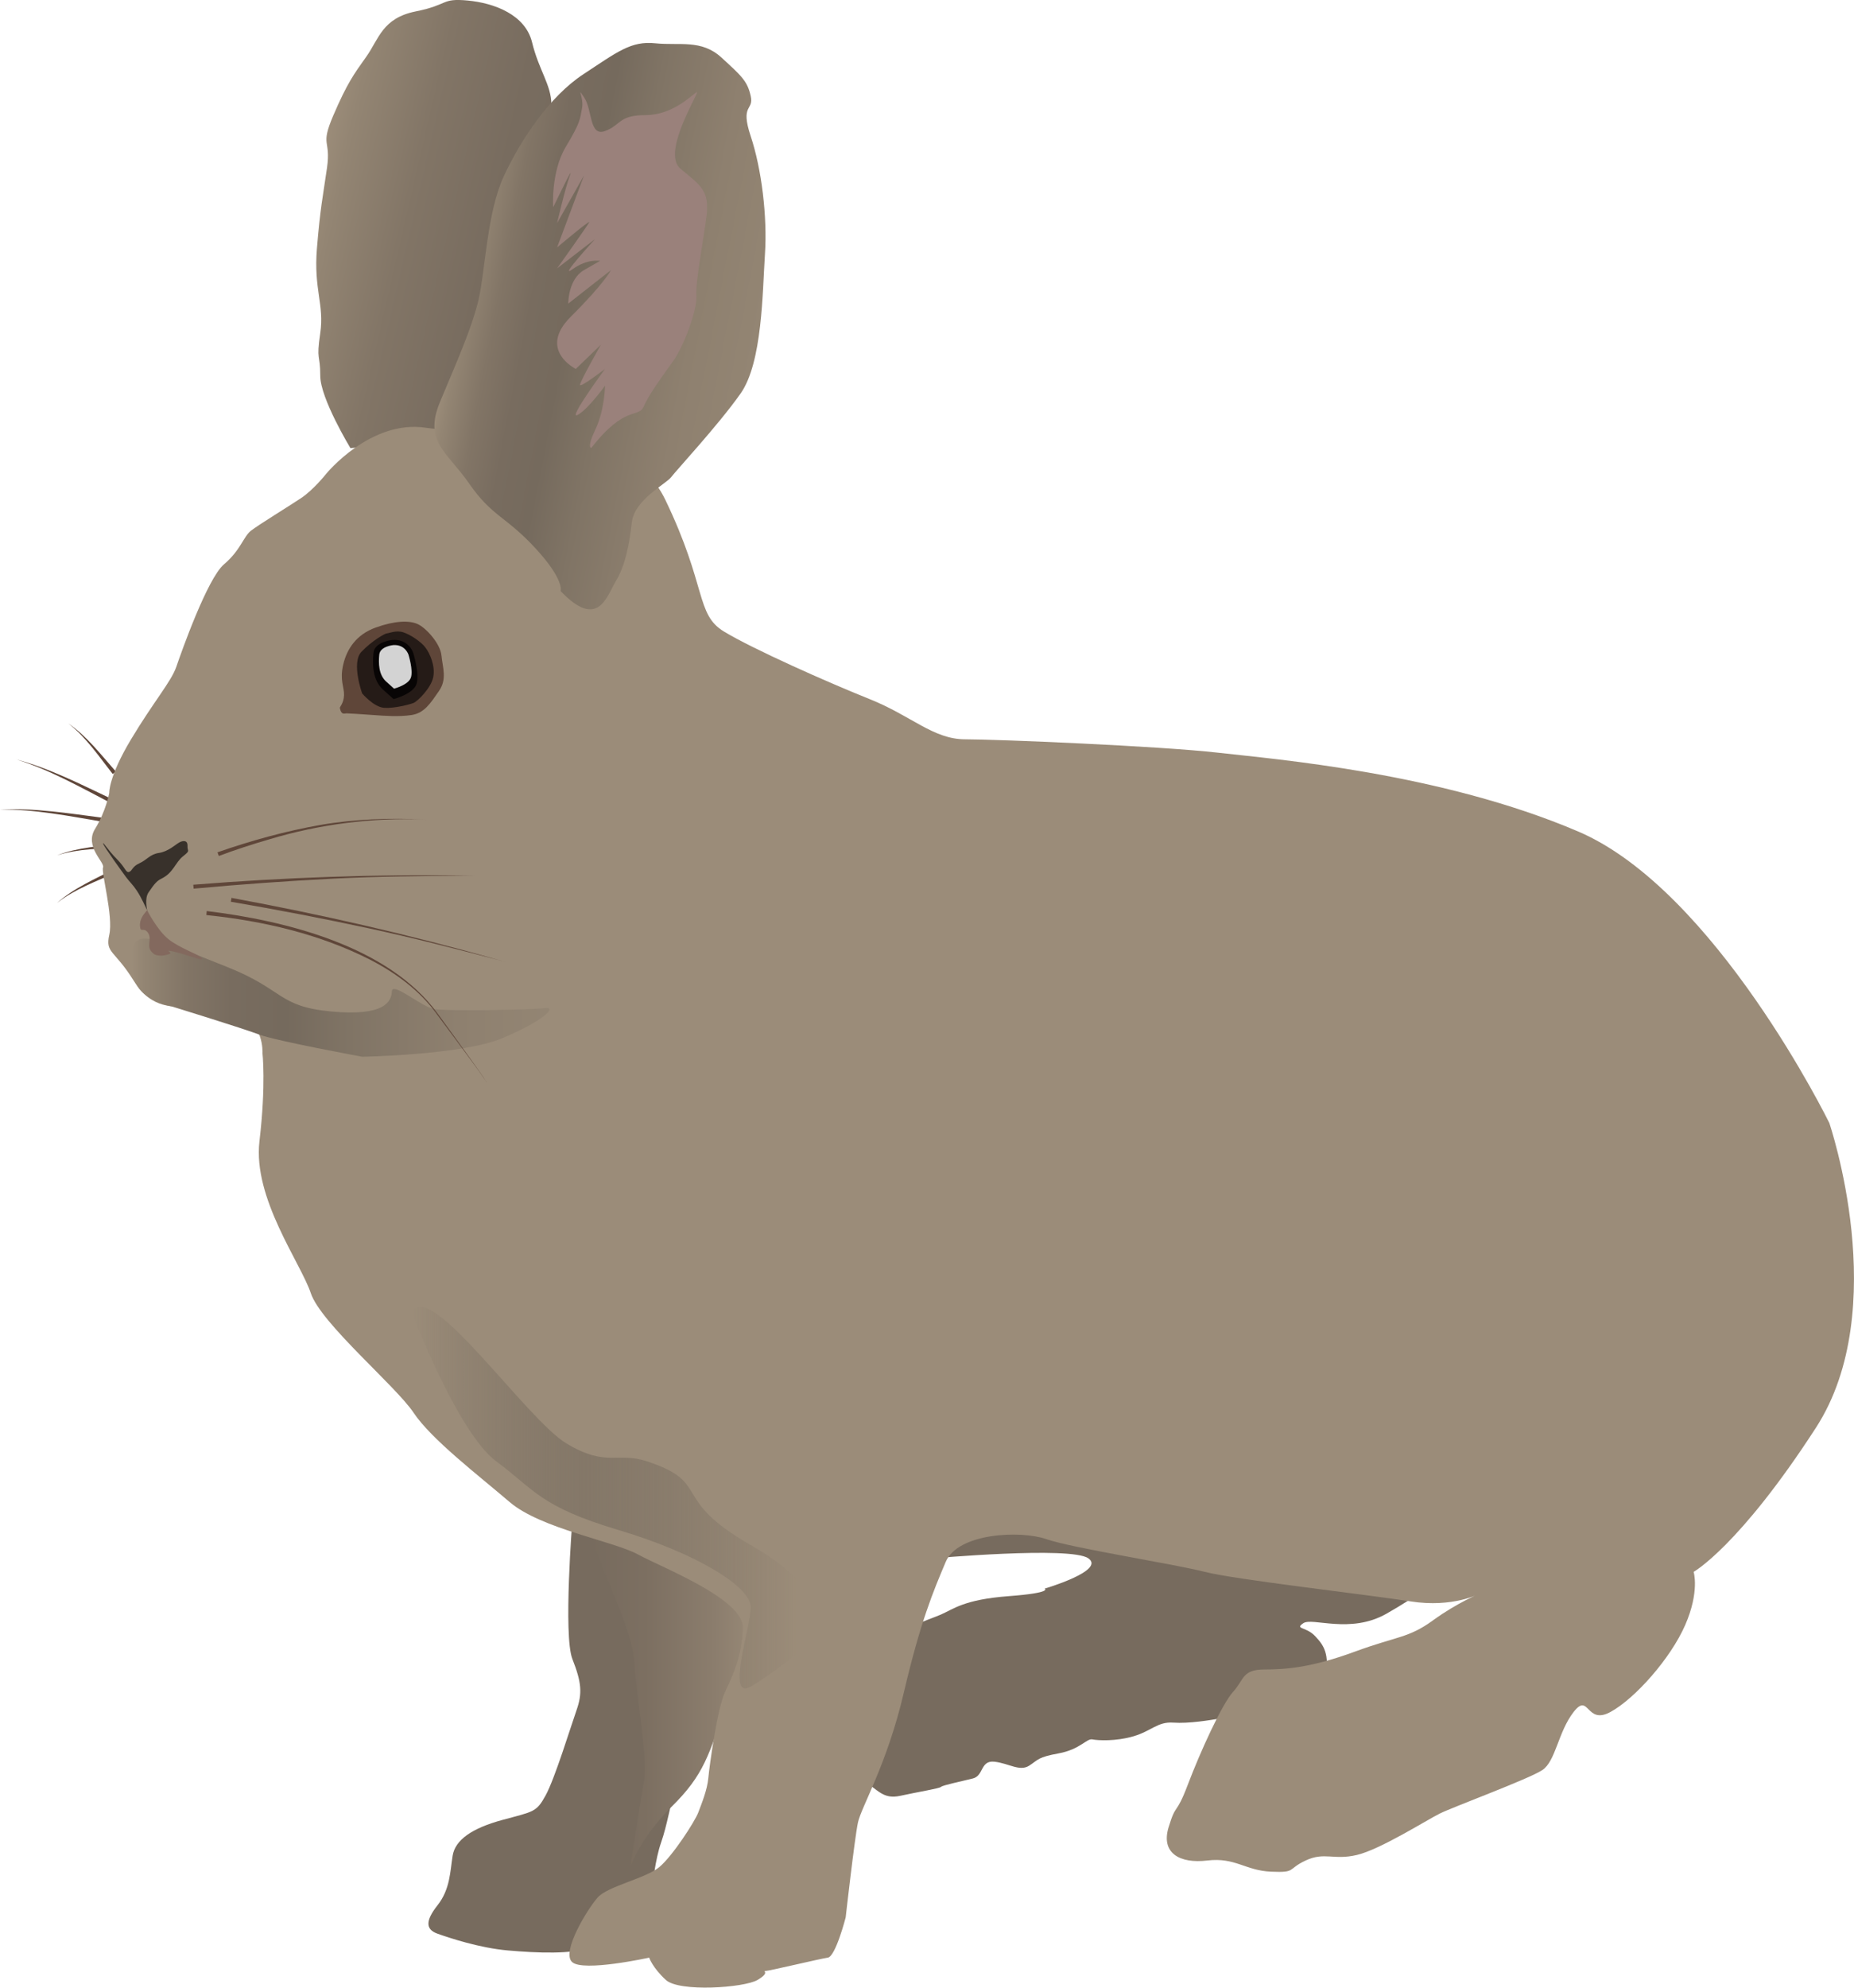 
        <svg xmlns:rdf="http://www.w3.org/1999/02/22-rdf-syntax-ns#" xmlns="http://www.w3.org/2000/svg" xmlns:cc="https://creativecommons.org/ns" xmlns:xlink="http://www.w3.org/1999/xlink" xmlns:dc="https://www.dublincore.org/specifications/dublin-core/dcmi-terms/" x="0px" y="0px" width="466.49px" height="500px" viewBox="0 0 466.49 500" xml:space="preserve">
            <title>Lepus americanus (Snowshoe hare- Summer)</title>
            <desc xmlns:ian_image_library="https://ian.umces.edu/media-library/">
                <ian_image_library:title>Lepus americanus (Snowshoe hare- Summer)</ian_image_library:title>
                <ian_image_library:descr><p>Side view of a Snowshoe hare in the summer with a brown coat</p></ian_image_library:descr>
                <ian_image_library:scene>
                    <ian_image_library:contains>Snowshoe hare, rabbit, jackrabbit, bunny, summer</ian_image_library:contains>
                    <ian_image_library:when>2025-12-19</ian_image_library:when>
                </ian_image_library:scene>
            </desc>
             <defs><linearGradient id="ian_symbols_af6a018c373e1f142ded5f86213fddec" x1="148.16" y1="425.62" x2="192.43" y2="425.62" gradientUnits="userSpaceOnUse"><stop offset="0" stop-color="#776b5e"></stop><stop offset=".32" stop-color="#7c6f61"></stop><stop offset=".71" stop-color="#8b7d6d"></stop><stop offset="1" stop-color="#9b8c79"></stop></linearGradient><linearGradient id="ian_symbols_af6a018c373e1f142ded5f86213fddec1" x1="78.34" y1="50.62" x2="263.57" y2="93.38" gradientUnits="userSpaceOnUse"><stop offset="0" stop-color="#9b8c79"></stop><stop offset=".03" stop-color="#938573"></stop><stop offset=".13" stop-color="#827566"></stop><stop offset=".24" stop-color="#786c5f"></stop><stop offset=".37" stop-color="#756a5d"></stop><stop offset=".52" stop-color="#807465"></stop><stop offset=".78" stop-color="#8e806f"></stop><stop offset="1" stop-color="#938573"></stop></linearGradient><linearGradient id="ian_symbols_af6a018c373e1f142ded5f86213fddec2" x1="33.09" y1="250.96" x2="138.24" y2="250.96" xlink:href="#ian_symbols_af6a018c373e1f142ded5f86213fddec1"></linearGradient><linearGradient id="ian_symbols_af6a018c373e1f142ded5f86213fddec3" x1="103.57" y1="376.7" x2="206.74" y2="376.7" gradientUnits="userSpaceOnUse"><stop offset="0" stop-color="#9b8c79"></stop><stop offset=".42" stop-color="#756a5d" stop-opacity=".6"></stop><stop offset=".94" stop-color="#9b8c79"></stop></linearGradient><linearGradient id="ian_symbols_af6a018c373e1f142ded5f86213fddec4" x1="115.64" y1="73.38" x2="190.36" y2="87.91" xlink:href="#ian_symbols_af6a018c373e1f142ded5f86213fddec1"></linearGradient></defs><path d="M28.36,194.7c-3.47-4.42-6.7-9.26-11.18-12.73,4.7,3.22,8.22,7.88,11.97,12.12,0,0-.79.61-.79.61h0Z" fill="#5f4639"></path><path d="M31.14,213.14c-5.61.36-11.43.3-16.82,2.03,5.31-2.06,11.15-2.33,16.76-3.03,0,0,.06,1,.06,1h0Z" fill="#5f4639"></path><path d="M29.38,219.4c-5.13,2.29-10.61,4.26-15.06,7.76,4.26-3.78,9.64-6.07,14.66-8.67,0,0,.41.91.41.91h0Z" fill="#5f4639"></path><path d="M27.7,201.9c-7.68-3.99-15.34-8.33-23.65-10.88,8.43,2.24,16.26,6.28,24.12,9.99,0,0-.46.89-.46.89h0Z" fill="#5f4639"></path><path d="M25.85,206.71C17.32,205.28,8.69,203.52,0,203.65c8.71-.46,17.4.97,26.02,2.08,0,0-.17.99-.17.99h0Z" fill="#5f4639"></path><path d="M144.02,382.34s-2.32,29.08,0,34.98,2.53,8.64,1.05,12.85-5.48,17.28-7.8,21.49-2.95,4-10.75,6.11c-7.8,2.11-12.01,5.06-12.64,9.06s-.63,8.43-3.79,12.43-2.95,6.11,0,7.16,10.53,3.58,17.7,4.21c7.16.63,16.43,1.05,20.86-.84s14.33-7.59,14.96-11.8,1.26-10.32,2.74-14.54,2.32-9.48,4-15.8,2.74-10.42,5.06-10.9,8.22-4.06,9.27-5.32,10.75-17.28,9.27-23.6-15.8-13.7-17.07-13.91-32.87-11.59-32.87-11.59Z" fill="#776b5e"></path><path d="M158.61,469.61s2.46-7.32,10.41-15.17,9.49-12.83,13.95-26.88c4.46-14.05,13.38-21.07,7.55-27.53s-11.46-11.24-16.2-11.24-21.54-9.83-21.54-6.46-7.98-5.43-2.96,7.4c5.02,12.83,9.48,21.82,9.82,28.84s3.43,23.88,2.4,29.5-3.43,21.54-3.43,21.54Z" fill="url(#ian_symbols_af6a018c373e1f142ded5f86213fddec)"></path><path d="M234.41,392.03s34.92-3.14,39.41-.05-10.97,7.63-10.97,7.63c0,0,2.18,1.05-9.06,1.9s-13.84,3.23-17.07,4.64-13.78,4.6-13.7,8.85c.09,4.22-1.97,9.34-3.79,14.96s-5.9,15.87-2.11,17.98,4.92,4.78,9.41,3.79,9.83-1.83,10.25-2.25,5.21-1.4,8.01-2.11,1.82-4.64,5.47-4.21,6.32,2.53,8.71.98,2.11-2.11,7.44-3.09,7.02-3.79,8.43-3.51,5.9.53,10.39-.79,6.04-3.71,9.97-3.43,9.29-.61,12.37-1.15,12.91-2.37,15.16-3.07,9.83-.28,10.82-6.74-.42-8.43-2.67-10.82-5.2-1.69-2.95-3.23,11.8,2.81,20.93-2.39,9.13-6.32,9.13-6.32c0,0-59.84-18.82-73.32-23.74s-24.86-9.55-28.23-10.39-24.44-6.32-22.05,2.95,0,23.6,0,23.6Z" fill="#776b5e"></path><path d="M88.18,112.73s-7.6-12.51-7.6-18.2-1.05-3.58,0-10.75-1.69-10.96-.84-21.28,1.47-12.85,2.53-20.23-1.83-5.27,1.61-13.27,5.13-10.32,8.29-14.75,4.01-9.69,12.43-11.38,6.32-3.37,13.06-2.74,14.54,3.58,16.22,10.53,4.85,10.75,4.85,15.59,0,12.43-3.58,23.18-5.69,17.28-10.32,28.87c-4.64,11.59-12.28,27.58-13.27,31.18s-5.27,3.95-10.75,3.24-12.62,0-12.62,0Z" fill="url(#ian_symbols_af6a018c373e1f142ded5f86213fddec1)"></path><path d="M66.04,264.82s.44-7.84-6.51-9.53-8.83-.84-12.21-1.69-8.86.84-13.71-6.95-7.16-6.82-6.11-11.52-2.08-15.66-1.57-16.92-4.76-5.27-2.02-9.69,3.58-9.06,3.58-9.06c0,0-.21-4,5.48-13.48s10.11-14.53,11.38-18.22,7.8-22.23,12.01-25.81,4.88-6.95,6.76-8.43,9.47-6.11,12.63-8.22,6.32-6.11,6.32-6.11c0,0,11.17-13.7,25.07-11.59s49.72-3.79,60.26,18.12,7.59,28.78,14.75,33.14,26.13,12.79,36.66,17,16.01,10.11,24.02,10.11,48.88,1.69,63.63,3.37,56.05,5.06,90.6,19.81c34.55,14.75,63.21,73.32,63.21,73.32,0,0,16.01,46.77-3.37,76.69s-30.76,36.24-30.76,36.24c0,0,1.55,4.92-2.11,13.34s-12.64,18.54-18.82,21.91c-6.18,3.37-5.34-5.06-9.27,0s-4.49,12.36-7.87,14.61-22.47,9.27-25.85,10.96-14.89,8.99-20.79,10.39c-5.9,1.4-8.15-.84-12.92,1.4s-2.25,3.09-8.71,2.81c-6.46-.28-8.99-3.65-16.01-2.81s-11.73-1.9-9.76-8.36,1.76-2.6,4.85-10.75c3.09-8.15,8.57-20.23,11.38-23.32,2.81-3.09,2.25-5.62,7.87-5.62s12.08-.56,22.76-4.49,13.48-3.37,19.66-7.87c6.18-4.49,11.8-6.74,11.8-6.74,0,0-6.74,3.65-17.42,1.97-10.68-1.69-44.25-5.48-51.83-7.44s-33.36-5.97-39.82-8.22c-6.46-2.25-22.23-1.59-25.32,5.71s-6.36,15-10.57,32.98c-4.21,17.98-10.68,28.65-11.52,32.59s-3.09,23.88-3.09,23.88c0,0-2.53,9.83-4.49,10.11s-14.89,3.37-15.73,3.37,1.4.28-1.97,2.25-19.66,3.09-23.04,0-4.21-5.62-4.21-5.62c0,0-16.57,3.65-19.38,1.12s3.93-13.48,6.46-16.29,12.08-4.78,15.45-7.59,8.99-11.52,9.83-13.77,2.25-5.62,2.53-8.71,2.25-17.42,4.21-21.63,4.21-8.71,4.49-16.01-20.23-15.17-26.41-18.54c-6.18-3.37-24.44-6.46-32.31-13.2s-19.66-15.73-24.16-22.47-23.32-22.47-25.85-30.06-14.61-23.88-12.92-38.21c1.69-14.33.75-22.29.75-22.29Z" fill="#9b8c79"></path><path d="M43.03,253.12s-8.36-1.41-9.41-7.63-.71-9.59,3.02-9.38,6.26,1.47,20.58,7.16,12.64,9.9,26.13,11.17c13.48,1.26,15.13-2.53,15.25-5.06s7.29,3.79,10.56,4.42,24.55.21,27.92-.21-.63,3.37-10.75,7.59-35.19,4.64-35.19,4.64c0,0-21.68-3.97-25.9-5.57s-22.2-7.14-22.2-7.14Z" fill="url(#ian_symbols_af6a018c373e1f142ded5f86213fddec2)"></path><path d="M103.57,330.09s11.59,30.34,21.28,37.5,10.96,11.38,30.76,17.28c19.81,5.9,33.29,14.33,33.29,19.38s-6.32,23.59,0,20.01,17.7-13.27,17.7-13.27c0,0,2.95-10.53-17.7-22.33-20.65-11.8-9.55-15.59-26.13-21.07-7.44-2.46-10.11,1.58-20.23-4.48s-34.55-41.87-38.98-33.02Z" fill="url(#ian_symbols_af6a018c373e1f142ded5f86213fddec3)"></path><path d="M52.01,229.17c19.84,2.4,45.72,8.81,58.06,25.73,2.1,2.88,7.53,10.34,9.52,13.16.75,1.13,2.21,3.01,2.83,4.2-.1-.04-.16-.15-.24-.23.07.08.15.18.24.23-.02-.1-.1-.2-.15-.29-.65-1-2.02-2.88-2.73-3.87-2-2.76-7.56-10.21-9.67-13.05-4.24-5.86-10.19-10.23-16.55-13.54-12.81-6.55-27.15-9.87-41.39-11.33,0,0,.08-1,.08-1h0Z" fill="#5f4639"></path><path d="M54.71,214.4c8.46-2.95,17.1-5.33,25.91-6.89,8.66-1.49,17.54-1.78,26.29-1.37.07.02.14.03.2.06.09.06-.04.12-.09.12.23-.07.07-.16-.11-.18-13.23-.51-26.5,1.18-39.18,5-4.27,1.24-8.52,2.62-12.67,4.18,0,0-.35-.94-.35-.94h0Z" fill="#5f4639"></path><path d="M48.63,222.55c22.8-1.82,45.81-2.67,68.69-2.3.47.01,1.46.02,1.94.06.32.03-.3.07.08.03.07-.02-.05-.02-.08-.03h-.28c-.33-.03-1.31-.03-1.66-.03-10.86.06-22.42.18-33.24.73-11.8.59-23.6,1.45-35.36,2.53,0,0-.09-1-.09-1h0Z" fill="#5f4639"></path><path d="M58.24,225.86c22.49,4.14,44.94,9.28,66.95,15.55.45.13,1.41.4,1.86.56.02,0,.14.05.07.05-.18-.03-.13-.02,0,0,.07,0-.05-.04-.07-.05l-.26-.09c-.32-.1-1.26-.36-1.6-.45-10.5-2.75-21.7-5.63-32.3-7.89-11.55-2.49-23.17-4.71-34.81-6.71l.17-.99h0Z" fill="#5f4639"></path><path d="M141.06,148.68s1.05-2.74-6.32-10.75-10.96-8.01-16.64-16.22-11.59-10.53-7.37-20.65,8.01-18.54,9.69-25.7,2.11-21.91,6.32-30.97,11.38-20.02,20.02-25.7,12.01-8.43,18.12-7.8,11.59-1.05,16.64,3.58,6.53,5.9,7.37,9.69-2.74,1.9,0,10.11,4.21,20.23,3.58,29.71-.63,27.18-6.11,34.98-16.22,19.38-17.49,21.07-9.27,5.69-9.9,11.38-1.69,10.96-4,14.75-4.42,12.43-13.91,2.53Z" fill="url(#ian_symbols_af6a018c373e1f142ded5f86213fddec4)"></path><path d="M148.79,112.67s-1.26.14,1.05-4.71,2.4-10.94,2.4-10.94c0,0-4.41,6.11-6.94,7.37s6.94-11.59,6.94-11.59c0,0-6.3,4.85-6.3,4s5.27-10.11,5.27-10.11l-6.33,6.11s-9.68-4.77-1.26-13.13,10.11-11.73,10.11-11.73l-10.75,8.43s-.07-6.11,3.97-8.43l4.04-2.32s-3.16-.63-6.95,2.11,5.69-7.59,5.69-7.59l-9.56,7.37s7.66-10.75,8.08-11.59-8.08,6.32-8.08,6.32l6.78-18.12-6.78,12.01s1.97-8.64,3.23-12.01-4.21,8.01-4.21,8.01c0,0-.63-8.85,3.16-15.17s3.54-6.95,4.09-9.69-1.56-5.9.55-2.74,1.23,9.9,5.25,8.43,3.39-4,10.13-4,11.38-4.75,12.85-5.74-9.06,15.02-4,19.23,7.37,5.48,6.53,12.01-2.74,16.17-2.53,19.88-3.16,12.77-5.9,16.57-6.11,8.43-7.37,11.38-4.71-.51-13.16,10.38Z" fill="#9a817b"></path><path d="M85.51,178.08c-.05-.26.98-1.17,1.05-3.21s-1.12-3.72-.21-7.66,3.3-7.59,8.15-9.34,8.43-1.83,10.54-.91,5.76,4.92,6.04,7.94,1.47,5.9-.63,8.92-3.65,5.55-6.88,6.04-6.75.21-9.7,0-6.11-.42-6.67-.42-1.33.51-1.69-1.36Z" fill="#5f4639"></path><path d="M91.13,174.45s-2.81-7.73-.19-10.49,5.95-4.64,6.41-4.64,2.29-.84,4.07-.28,4.49,2.34,5.62,3.84,2.53,4.64,1.97,7.44-3.98,6.13-4.96,6.51-4.78,1.4-7.4,1.22-5.52-3.61-5.52-3.61Z" fill="#0b0808" opacity=".68"></path><path d="M98.76,160.97s-4.49.42-4.78,3.23-.28,6.88,2.39,9.27l2.67,2.39s4.92-1.26,5.76-3.79-.84-7.87-.84-7.87c0,0-1.12-3.51-5.2-3.23Z" fill="#080505"></path><path d="M98.95,162.27s-3.31.31-3.52,2.38-.21,5.07,1.76,6.82l1.96,1.76s3.62-.93,4.24-2.79-.62-5.79-.62-5.79c0,0-.83-2.59-3.83-2.38Z" fill="#d3d3d3"></path><path d="M37.01,228.95c-.42-.84-1.38-3.06-2.53-4.82-1.01-1.55-1.85-2.27-2.69-3.39s-5.62-7.73-5.83-8.5,1.26,1.69,3.44,3.86,2.25,3.51,3.09,3.23.7-1.33,2.6-2.18,2.6-2.25,4.92-2.6,4.07-2.05,5.06-2.61,2.18-.62,2.11.85.84,1.05-1.12,2.6-2.42,4.15-5.41,5.62c-1.13.56-1.68,1.12-3.3,3.51-1.02,1.51-.33,4.42-.33,4.42Z" fill="#0b0808" opacity=".68"></path><path d="M37.01,228.95s2.5,4.99,5.38,7.3,7.59,3.79,8.36,4.78-3.77-.91-6.87-1.62-.29.21-1.21.56-1.83.42-1.83.42c0,0-1.55.07-2.11-.42s-1.19-.98-1.19-2.18.47-2.39-.54-3.44-1.64.35-1.78-1.4,1.02-3.02,1.4-3.51l.38-.49Z" fill="#83695e"></path></svg> 